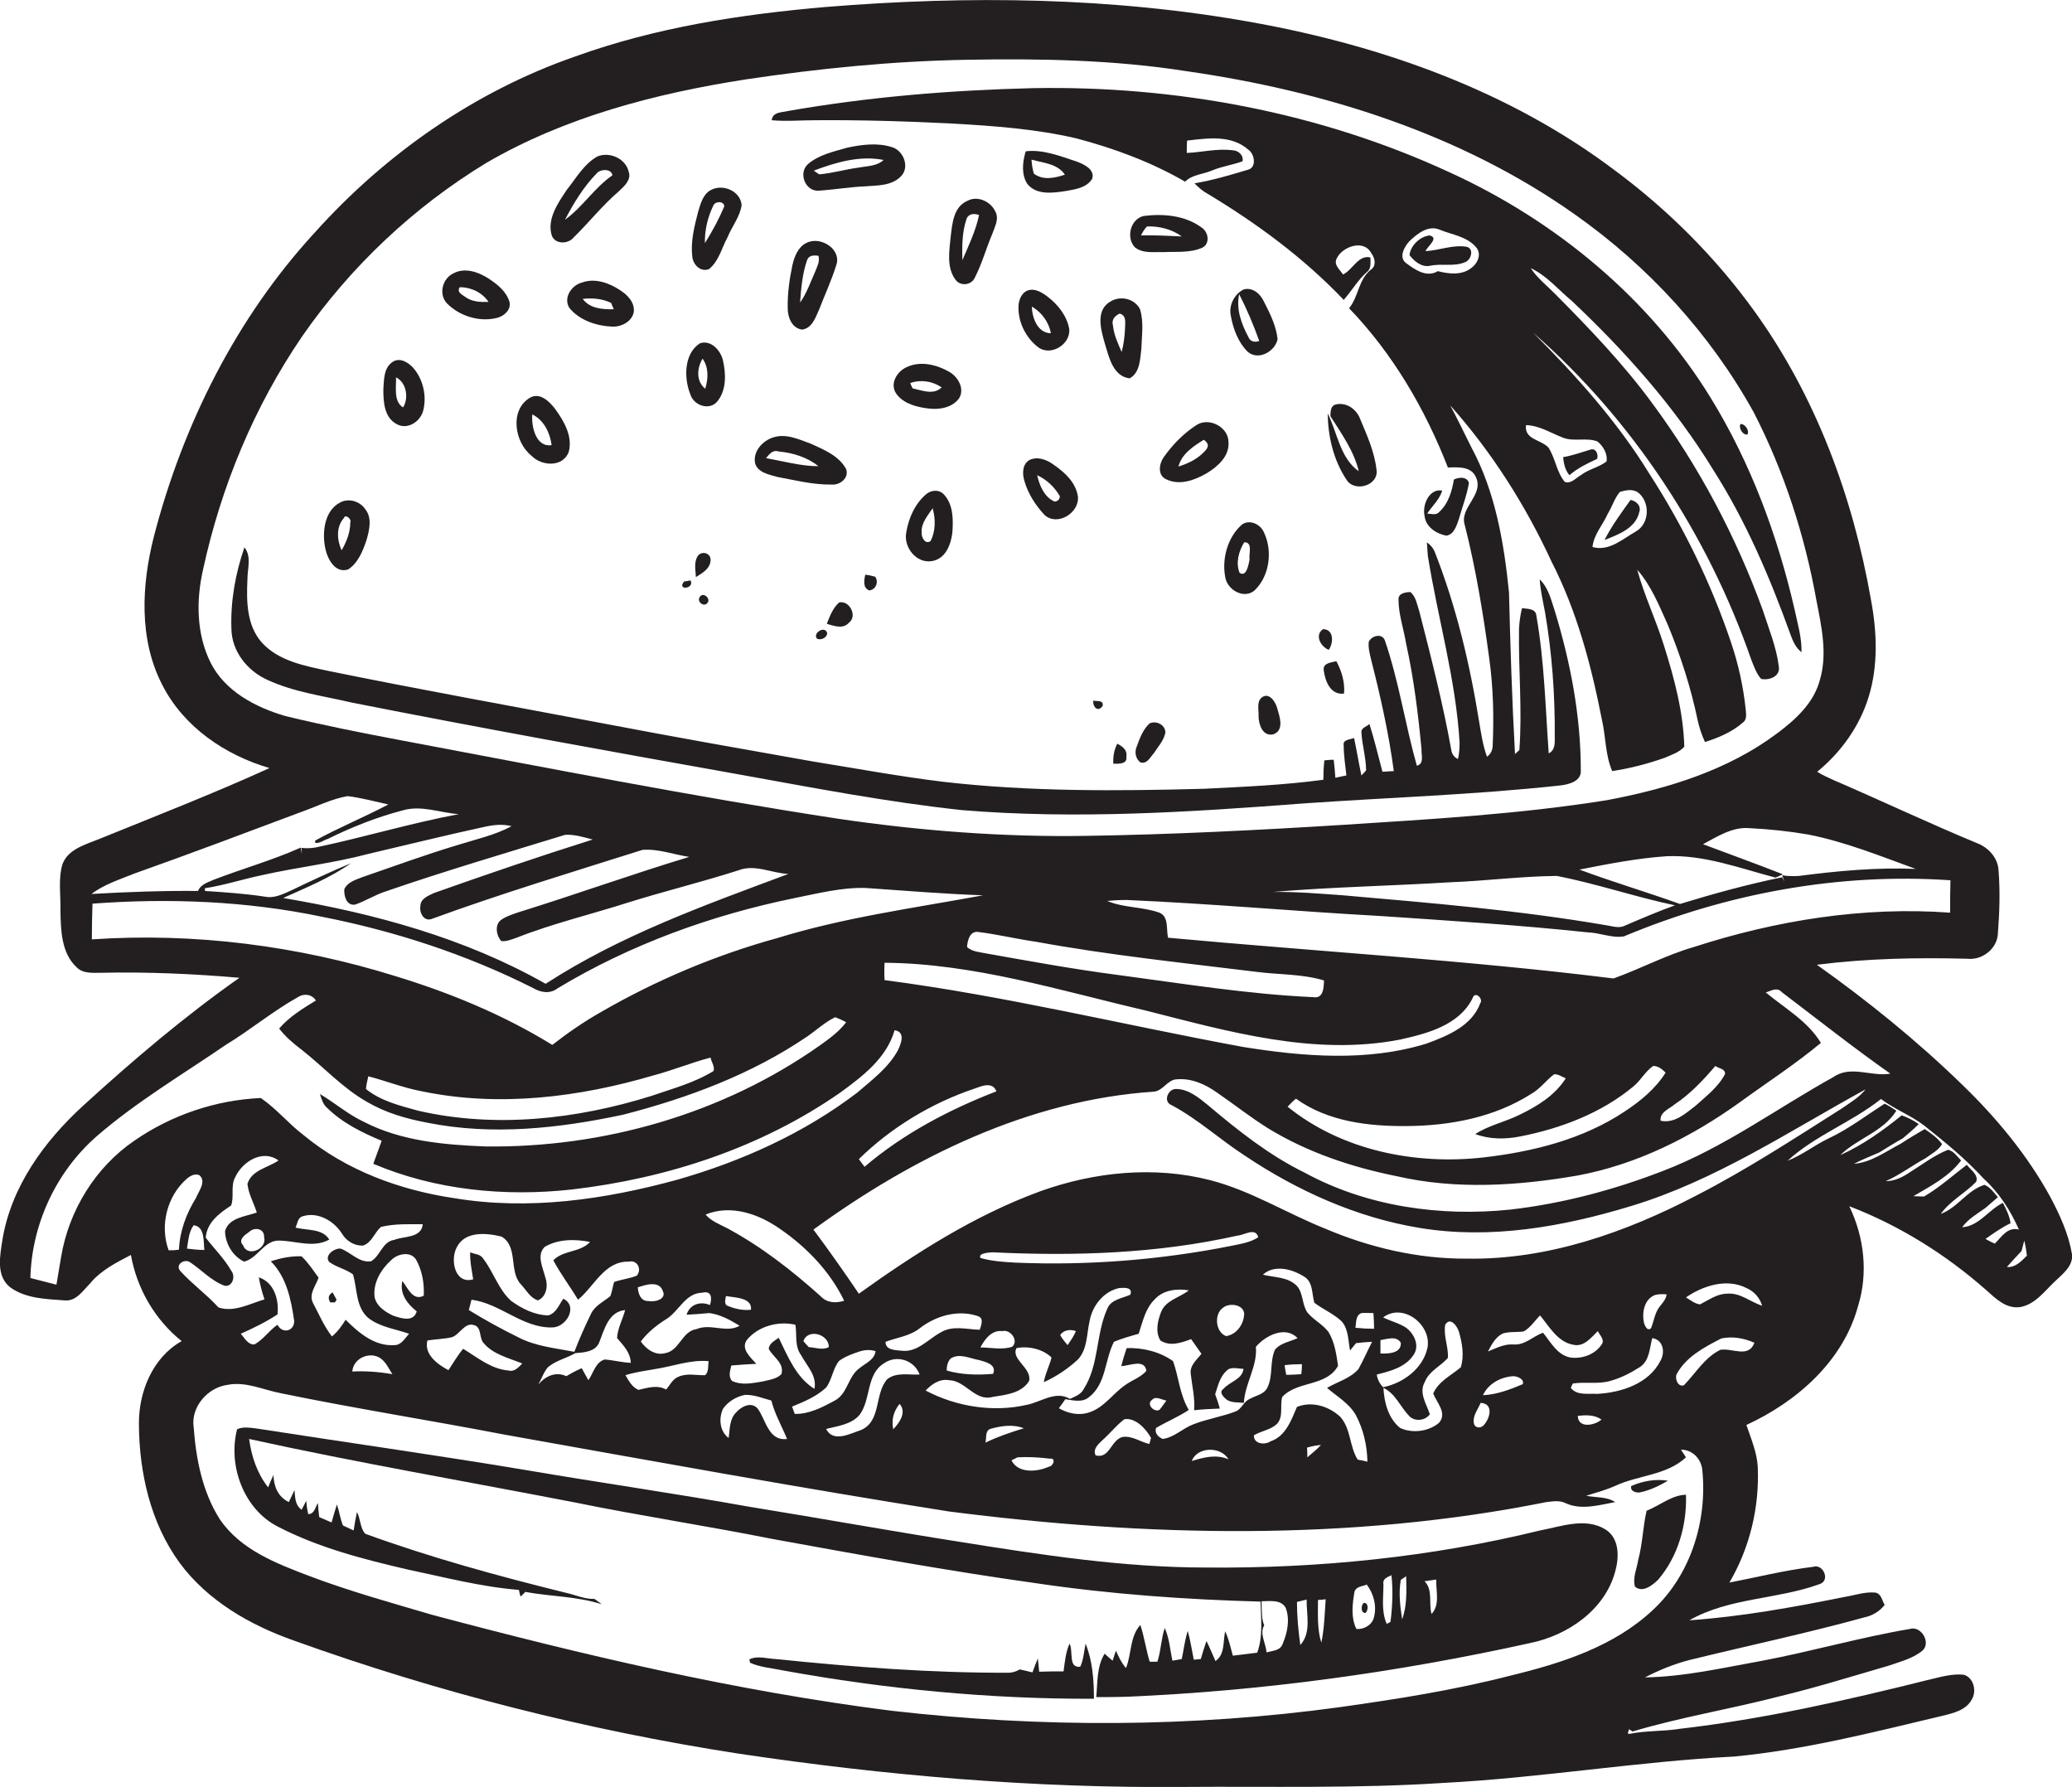 <?xml version="1.0" encoding="utf-8"?>
<!-- Generator: Adobe Illustrator 19.2.0, SVG Export Plug-In . SVG Version: 6.00 Build 0)  -->
<svg version="1.1" id="Layer_1" xmlns="http://www.w3.org/2000/svg" xmlns:xlink="http://www.w3.org/1999/xlink" x="0px" y="0px"
	 viewBox="0 0 620.5 535.1" enable-background="new 0 0 620.5 535.1" xml:space="preserve">
<g>
	<path fill="#231F20" d="M620.5,375.6c-1-6-3.6-11.7-6.4-17c-7-12.8-16.4-24.1-26.8-34.1c-13.4-13-28-24.8-43.2-35.6
		c15-1.9,30-2.2,45.1-1.8c4.4,0.5,8.9-3,9.1-7.5c0.5-6.3,0.7-12.7,0.2-19c-0.2-3.7-3-6.8-6.4-8.1c-14.5-6-28.6-12.7-43-18.9
		c-1.7-0.8-3.4-1.5-4.9-2.5c7.1-5.8,12.7-13.6,15.4-22.4c2.9-9.4,2.5-19.5,0.7-29.1c-5.4-30.8-16.5-60.9-34.9-86.4
		c-11.6-16.1-25.8-30.3-41.7-42.1c-31.5-23.8-69.5-37.3-108-44.3C333.4-0.9,290-1.4,247.2,2.1c-25.4,2.2-50.8,6.1-74.9,14.8
		c-30,10.4-56.8,29.1-78,52.7c-23.5,25.5-39.5,57.5-48.2,91c-3.7,14.5-4.6,30.8,2.5,44.5c6.4,12.6,18.8,21,32.1,24.9
		c-16.7,7.6-33.9,14.3-50.9,21.2c-4.1,1.7-9.4,3-11.1,7.6c-1.3,4.4-0.5,9.1-0.6,13.7c0.1,5.9,0.2,12.9,4.9,17.2
		c1.9,1.9,4.7,1.6,7.2,1.6c13.8-0.3,27.7,0.3,41.5,1.5c-16.5,11.6-31.9,24.7-46.8,38.3c-11.7,10.7-21.6,24.3-24.2,40.3
		c-0.7,4.7-2,10.8,2.5,14.2c4.7,3.3,10.7,3.4,16.1,3.8c3.5,0.4,5.6-3,7.7-5.1c3.2-3.9,7.8-6.2,12.2-8.5c1.8,10.1,7.2,19.4,15.2,25.8
		c-8.7,4.9-12.9,15.2-12.8,24.9c0.1,14.6,3.5,29.6,12.2,41.5c8.4,11.4,21.2,18.7,34.3,23.3c43.1,15.5,87.7,26.8,132.9,33.8
		c44.1,6.6,88.6,10.4,133.2,10c26-0.2,52,0.5,78-1.2c29.1-1.5,58-6.4,87.1-7.9c21.1-2,41.8-7.3,62.4-12.2c3.3-0.8,7.1-1.7,8.8-4.9
		c1.5-2.5,0.6-6.5-2.4-7.4c-3.7-0.4-7.3,0.8-10.9,1.6c-24.4,6.1-49.1,11.7-74.2,14.6c-5,0.8-10,0.5-15,1.5c-1,0.2-0.1-1-0.2-1.4
		l1.1,0.7c14.4-4.3,29.3-6.7,43.9-10.5c11.2-2.7,22.1-6.1,33.1-9.3c3.4-1.2,7-2.1,9.8-4.4c2.7-2.4-0.4-7.6-3.8-6.5
		c-14.8,2.5-29.3,6.7-44.1,9.5c-11.7,2.1-23.3,4.8-35.2,5c4.3-2.2,8.7-4,13.3-5.2c17.5-4.3,35.1-8,52.5-12.8c2.4-0.5,4.5-1.8,6-3.7
		c-0.8-1.3-1-3.4-2.8-3.7c-3.1-0.3-6.1,0.8-9.2,1.3c-15.4,3.1-30.8,5.9-46.5,7c11.9-6.8,26.2-6.2,38.9-10.8c3.5-1,1.2-6.3-1.9-5.2
		c-8.4,1-16.7,3.1-25,4.7c6.1-10.4,9-22.5,8.5-34.5c-0.2-4.4-2-8.5-3.4-12.7c15-6.9,28.9-19,33.4-35.5c3.1-9.9,1.9-20.7-2.6-30
		c15.1,5.8,29,14.5,41.1,25.2c2.8,2.5,5.9,5.6,10.1,5c4.5-0.8,7.3-4.8,10.4-7.7C617.7,381.5,620.9,379.1,620.5,375.6z M566.1,321.5
		c-5.7,1-11.8-2.6-17,1c-17,9.4-32.7,21.1-51,28.1c-14.7,5.7-30.1,9.8-45.7,11.6c-21.1,2.2-43.1-0.9-61.8-11.1
		c-10.6-5.2-19.9-12.6-28.9-20.2c-2.7-2.2-5.8-4.8-9.5-4.8c-2.4-0.1-4,3.8-1.4,4.8c7.9,4.2,14.5,10.3,21.9,15.1
		c15.8,10.6,33.6,18.6,52.4,21.7c21.2,3.5,42.8-0.3,63.2-6.5c25.3-7.6,47.4-22.4,70.4-35c-2,2.5-4.8,4.1-7.4,5.9
		c-14.2,9-28.3,18.2-43.3,25.9c-21.2,11.1-44.6,19.3-68.7,18.9c-14.6,0.1-29.1-3.3-42.5-9c-11.5-4.6-22.3-11.4-34.4-14.5
		c-16.7-4.3-34.6-2.5-50.8,3.3c-19.7,7.2-37.5,18.6-54.4,30.7c-4.4-6.5-8.9-12.9-13.6-19.2c29.8-21.7,64.6-38.8,101.9-41.3
		c2.8-0.2,4.1-3.6,6.9-3.7c4.4-0.4,8.6,1.5,12.1,4c5.1,3.5,10,7.4,15.3,10.7c11.8,7.2,25,11.6,38.4,14.3c17.8,4.1,36.4,2.9,54.3-0.2
		c17.7-3.3,34-11.5,48.5-21.9c8.1-5.9,16.6-11.4,24.3-17.8c-3.9-6.5-10.7-10.3-16.5-15.1c1.6-0.5,3.4-1.7,4.8-0.1
		C544.4,305.3,555,313.7,566.1,321.5z M478.3,417.4c-2.7-0.2-6,0.6-7.9-1.8l0.6-1.3c3.7-0.6,7.6,0.3,11.3-0.8
		c3.2-0.9,6.1-2.4,8.9-4.2c2.8-1.9,2.8-5.7,3.6-8.6c3.3,0.5,3.9,4.2,2.5,6.7C493.8,414.4,485.5,417,478.3,417.4z M479.6,425.1
		c-2.1,1.8-7,2.7-7.1-1.1C474.9,423.7,477.5,423.6,479.6,425.1z M444.1,417.8c1.6-3.5,5.4-5.5,9.1-5.7c1.2,0,3.4,0.9,2.8,2.4
		C452.2,416.1,448.3,417.6,444.1,417.8z M444.4,426.7c-0.8,1-2.6,1.1-3-0.4c-0.5-2.3,1.2-4.2,2-6.2
		C447.4,420.3,446.2,424.7,444.4,426.7z M453.2,402.6c-2.7-0.2-5.1,1.1-7.6,2.1c1.1-2.1,2.3-4.4,4.5-5.4c2-0.6,4.1-0.3,6.2-0.6
		c2-1.1,3.3-3.2,4.9-4.8c2.8,3.4,5.3,8,10,8.8c3.2,0.7,5.3-2.2,7.3-4.1c0.6,1.3,2.3,2.7,1,4.2c-2,2.9-5.9,4.2-9.3,3.7
		c-3.9-0.8-5.8-4.6-8.1-7.4C459.1,400.1,456.7,402.9,453.2,402.6z M497,391.3c-1.5,1.9-1.7,4.4-2.6,6.5c-1.1,0.8-1.6-0.5-2-1.4
		c-0.8-3.1-0.1-7.3,3.2-8.6c1.1-0.3,2.3-0.3,3.5-0.2C498.9,389.2,497.8,390.2,497,391.3z M430.9,426.1c-3.1,2.6-8,3.2-11.6,1.5
		c-3.5-2.8-4.8-7.6-5-12c3.6,1.7,5,5.6,7.6,8.3c1.6,1.9,4.9,1.6,6.3-0.4c-1-3.1-3.4-6.4-1.5-9.7c1.3-3.3,4.8-4.7,6.9-7.2
		c0.2-3.3-1.4-6.6-0.8-9.9c1.5-2.5,3.6,0.4,4.1,2.1c1,3.4,1.6,7.1,0.6,10.6c-2.9,2.5-6.7,4.2-8.3,7.9
		C430.3,420.1,433.5,423.2,430.9,426.1z M423.4,405.6c1.8-2.8,0-6.3-2.3-8c-2.1-1.4-4.7-2-6.9-3.1c6-4.5,14.5,2.2,13.3,9
		c-1.3,6.3-7.3,10.7-13.3,11.9c-1-1-1.7-2.3-1.9-3.8C416.4,410.6,421,409.4,423.4,405.6z M413.4,401.3c2-0.3,4.8-1.4,6.1,0.8
		c0.2,3.2-3.8,3.3-6.1,3.2C413.4,404,413.4,402.6,413.4,401.3z M406,423.7c2.3,4.3,3.4,9.1,3.5,14c-0.7-0.2-2.1-0.5-2.9-0.6
		c-2.5-3.9-2-9.2-5.2-12.8c-3.4-3.2-8.5-4.8-13-3c-1.7,4-3.4,8.8-7.9,10.3c-1.8,1.2-5.1,0.8-5-1.8c2.2-1.3,4.9-1.6,6.8-3.3
		c2.2-2.2,0.9-5.5,1.7-8.2c4.6-4.9,13.2-3,16.7-9.3c-0.5-3.5-1-7.1-2.9-10.2c-1.8-2.3-4.5-3.6-6.3-5.8c-1.6-2.4-1.2-5.6-3-7.8
		c-2.7-2.9-6.8-2.6-10.3-3.5c3.4-3.1,8.7-1.7,12.2,0.5c2.9,1.6,2.4,5.2,3.2,7.9c2.6,2,5.8,3.3,8.2,5.6c2.1,2.4,1.9,5.8,2.5,8.7
		c0.6-0.7,1.2-1.5,1.8-2.2c1.6-0.2,3.2-0.3,4.8-0.4c-1.4,2.7-2.6,5.5-4.1,8.2c-2.5,2.8-6.3,3.8-9.4,5.6
		C400.4,418.2,404,420.2,406,423.7z M395.6,432.7c-1.3,1.4-2.7,2.5-4.1,3.7c0-0.7,0-2.2-0.1-2.9
		C392.8,433.1,394.2,432.8,395.6,432.7z M357.4,426.5c-3.2,1.2-5.7,3.9-9.2,4.4c-1.4-0.6-2.5-1.8-2-3.3c3.2-1.9,6.7-3.3,9.8-5.4
		c-2.7-4.5-3-9.8-4.7-14.6c-3.9-2.8-9.1-4.1-13.9-3.9c-0.6,1.8-1.2,3.6-1.6,5.4c2.4-0.1,7-2.3,7.5,1.4c-1.6,1.9-4.1,2.7-6.1,4.1
		c-3.8,2.5-6.4,6.8-10.9,8.3c-3.1,1.1-6.4,0.4-9.2-1.2c0.5-0.7,1.5-2,1.9-2.7c2.4,0.3,5,1.1,7.1-0.6c5.2-4,4.7-11.2,7.5-16.6
		c2.4-1,4.9-1.7,7.4-2.4c1.2-3.6,2-7.6,4.8-10.3c2.5-2.8,6.6-3.3,10.2-2.7c-2.7,2.2-6.9,2.9-8.3,6.5c-1,2.6-1.8,5.9-0.2,8.5
		c2.8,1.9,6.3,0.7,9.2-0.4c1,1.5,2.1,2.9,3.1,4.4c-1.4,1.8-3.6,3.5-3.2,6.1c0.4,3.6,1.3,7.1,1,10.8c2.6-0.3,5.2-0.4,7.7-0.5
		c-0.4-1.5-0.9-2.9-1.4-4.3c0.8-2.4,1.4-5.2,3.4-7c1.3-1.4,3.4-0.6,5.1-0.6c-0.4,3.2-4.1,3.8-6,6c-1.6,1,0.2,2.7,1.2,3.4
		c1.5,0.8,3.2,0.6,4.9,0.8c0.3-5.8,4.1-10.9,3.6-16.8c2.9-3.4,8.8-6.4,12.5-2.6c-2.3,1.1-5.1,1.4-6.8,3.5c-1.6,3.6-0.5,7.9-2.3,11.4
		c-1,2-3.5,2.3-5.2,3.3c-1.8,0.7-2.4,2.9-4.1,3.7C366.1,424.2,361.5,424.9,357.4,426.5z M367.9,437c-3.7-1.6-7.4-0.6-11,0.5
		C358.5,433.2,365.6,433,367.9,437z M345,419.2c1.1-1.3,2.9,0,4.3,0.2c-0.7,0.9-1.3,1.9-2.1,2.8C345.5,423,343.2,420.4,345,419.2z
		 M344.7,430.6c-0.1,0.4-0.4,1.3-0.5,1.8c-2.7-0.6-5.1-2.5-8-2.1c-3.5,0.8-3.9,6.7-8.1,5.5c-0.9-1.9,0.8-3.3,2-4.5
		c2.3-2,4.2-4.5,6.6-6.3C339.9,424.4,343.2,427.8,344.7,430.6z M304.7,436.4c3.2-0.2,6.5,0,9.7,0.4c2-0.3,1,2.3-0.3,2.4
		c-3.5,1.6-9.2,2.1-11.2-1.9C303.4,437.1,304.3,436.6,304.7,436.4z M295.1,432c0.4-1.3-0.2-3.4,1.4-4.1c3.2-0.9,6.8-1.5,10.1-0.2
		C302.7,428.9,298.8,430.2,295.1,432z M307.4,420.7c-10.1,2.3-21.1,0.5-30.2-4.3c1.8-1.9,4.2-3.6,7-3.1c5,0.1,7.8,6.5,13.1,5
		c3.9-0.6,8.7-1.1,10.9-4.8c0.8-3.9-5.5-6.4-3.8-9.8c3.5-0.7,7.8,0.2,10.5,2.8c-0.6,2.5-1.9,4.8-2.3,7.4c3.7-1.7,7.2-4,10.2-6.8
		c2.9-3.1,2.6-7.7,3.5-11.5c0.8-4.6,4.2-8.9,8.9-9.9c1.5-0.1,4.1-0.3,3.3,2c-2.4,1.1-5.8,1.4-6.9,4.2c-3.5,7.7-2.4,16.8-7.1,24.1
		c-0.8,1.6-2.6,2.2-4.1,2.9C316.1,416.3,311.7,419.9,307.4,420.7z M265.7,413c-3.9,4.4-1.7,12.5-7.8,15.2c-3.3,1.1-8.4,3.9-10.5-0.3
		c3.5-0.9,7.5-1.3,10-4.2c3.5-4.6,1.9-12.2,7.4-15.5c3.8-2.6,9-0.9,10.6,3.4C272.2,411.8,268.5,410.8,265.7,413z M267.5,428
		c-0.6-2.8,0.1-5.4,1.9-7.6C271.6,422.9,269.4,426,267.5,428z M155.3,400.5c-5.1-2.5-10-5.2-14.9-8.2c0.3-1,0.5-2,0.8-3.1
		c8.6,1.1,15.3,8.5,24.1,8.3c4.2,0.1,8-6.3,3.4-8.6c-1.3,1.8-2.1,4.3-4.5,5c-4.1-0.1-7.9-2-11.2-4.4c-3.8-3.5-5.2-8.6-8.3-12.6
		c-0.8-1.4-2.6-1.3-3.9-1.9c-0.1,2.7,0.5,5.4,0.9,8.1c-5.6,1.6-7-6.1-4.8-9.8c2.5-4.7,8.9-4.1,13.3-3c5.1,3,2.1,10.4,5.8,14.3
		c1.6,1.7,2.8,4.1,5.1,4.8c2.6-1.1,3.1-4.5,2.2-6.9c-0.7-2.9-2.7-6.6-0.2-9.1c4-2.4,9.1-2.4,13.6-1.5c-2.9,3.2-8,2.4-11,5.5
		c2.2,4.1,5,7.8,7.4,11.8c4.9-4,7.9-11.6,15.2-11.4c2.6-0.6,4,2.3,2.4,4.2c-2.2,0.9-4.6,1.1-6.8,1.9c-0.4,1.4-0.6,2.8-1.1,4.2
		c-2,1.7-4.6,2.8-5.8,5.3c-1.8,3.7-3.5,7.5-5,11.4C166.4,403.7,160.5,403.2,155.3,400.5z M156.4,408.3c-1.1,1.1-2.3,2.6-4.1,2.1
		c-5.2-0.4-9.3-3.9-13.6-6.5c-1.7,2-3,4.3-4.4,6.4c-3.2-1.7-7.4-4.7-6.3-8.9c2.5-0.4,5-0.4,7.4-1c2.3-0.8,3.8-4.5,6.5-3.6
		c2.3,0.5,1.6,3.5,2.7,5.1C147.5,405.6,152.3,406.6,156.4,408.3z M198.5,386.6c1.2,2.5-2.5,3.4-4.3,3c-2.3,0.1-3.1-2.2-3.2-4.1
		C193.4,384.7,197.4,383.4,198.5,386.6z M164.1,409.4c2.4-2,5.6-2.7,8.2-4.2c2.6-0.2,5.9-0.4,7.1-3.1c1.6-4,2.8-9.3,7.8-9.8
		c-0.7,2.8-2.3,5.5-2.4,8.4c1.9,2.2,4,4.3,4.1,7.4c-2.6-0.1-5.2-0.8-7.8-1c-2.8,0.8-3.4,4.1-4.9,6.2c-0.7-1.2-1.3-2.4-2-3.6
		c-1.6,0.7-3.1,1.5-4.6,2.4c-3.2-1.5-6.3,0-8.4,2.5C162.2,412.9,162.8,410.9,164.1,409.4z M196,410c5.4-0.8,10.7-2.9,16.2-2.4
		c-0.2,1.4,0.1,3.1-1,4.2c-2.7,0.1-5.5-0.7-8.1,0.5c-1.7,0.7-2.5,2.5-3.6,3.8c-2.7-1.5-5.6-0.5-8.3,0.1c-1.9-0.8-2.9-2.7-3.9-4.4
		C190.2,410.9,193.1,410.5,196,410z M208.6,398c-4.4,0.6-5.1,6.5-9.4,7.2c-3,0.8-5.7-1.2-7.3-3.5c2.1-2.8,4.9-5,7.8-6.8
		c3.7-2.4,5.6-7.7,10.6-7.8c2.8-0.7,3,1.6,2.3,3.7c-2.8-1.2-6-0.3-7,2.9c2.3-0.1,4.5-0.3,6.8-0.5c3.3,0.4,6.3,2.1,9.1,3.8
		C217.5,399.3,212.8,396.2,208.6,398z M245.7,388.1c-8.6-7.7-17.7-14.8-27.9-20.3c-2.3-1.2-4.8-2.1-6.5-4.1
		c7.6-3.1,15.9-0.2,22.3,4.3c8,5.5,15,12.8,19.2,21.5C250.4,390.3,247.6,390.2,245.7,388.1z M248.2,403.4c-1.9,1-4,0.1-6,0
		c-0.4-0.4-1.2-1.3-1.6-1.8C241.9,397.7,248.3,399.5,248.2,403.4z M224.9,392.2c-2.5,0.3-5-0.3-7.3-1.3c-0.8-0.8-0.3-1.9-0.2-2.8
		C220,388.6,225.3,388.5,224.9,392.2z M216.5,421.9c1.5-2.2,4-3.7,6.6-4.2c2.7-0.1,5.3,1,7.9,1.7c1,4,3.1,7.6,4.7,11.5
		c-5.6,0.7-6.3-5.7-8.8-9.1c-1.9-2.2-4.9-0.6-6.4,1.1c-2.1,2-1.9,5.1-2.3,7.7C215.5,428.6,215.2,424.7,216.5,421.9z M234,411.5
		c-1.5,1.5-3.7,1.7-5.7,2.2c-3,0.5-6.3,1.2-9.1-0.2c-1.2-1.4-0.5-3.1-0.2-4.6c2.5-0.2,5-0.4,7.5-0.5c-1.7-1.9-4.8-4.5-2.8-7.2
		c3.4-4.1,9.4-5.7,14.5-4.5c0.5,3-0.3,6.4,1.7,9.1c1.7,3.2,4.8,6.1,4,10.1c-5.5-3.4-8-9.8-10.7-15.3c-1.2,0.9-2.8,1.6-3,3.3
		C231.5,406.4,235,408.2,234,411.5z M247.4,415.5c1.8-2.4,2-5.7,3.9-8c1.8-1.3,4-2.1,6.1-2.8c1.6-0.5,3.2-0.6,4.8-0.1
		c-0.3,2.6-3,3.6-4.8,5.1c-3.5,2.5-3.5,7.6-7.4,9.7c-3.7,2-7.7,4.1-12,4c-0.2-0.6-0.6-1.7-0.8-2.2
		C240.9,419.7,244.5,418.2,247.4,415.5z M270.3,404.5c-1.9-0.2-5.2-0.1-5.1-2.7c3.5-1.3,7.3-1.7,10.3-4.1c4.8-3.7,11.4-5.6,17.3-3.6
		c2,0.6,1,2.8,0.6,4.1c-3.9-0.1-8.1-1.4-11.7,0.8C278,401,274.8,404.9,270.3,404.5z M368.6,373.1c-21.2,4.2-42.8,5.9-64.4,5
		c-3.5-0.2-7.1-0.4-10.6-1.4c-0.7-1.5,2.5-1.6,3.6-1.7c24.5,1.2,49.4,0.4,73.4-5c2-0.1,5.4-2.6,6.2,0.5
		C374.4,372.1,371.4,372.5,368.6,373.1z M372.6,393.4c-0.1,3.1-2.2,6.2-5.4,6.7c-3.3-1.2-3.7-6.8-0.8-8.6
		C368.2,390.1,372.4,390.6,372.6,393.4z M322.2,398.6c-0.6,1.5-1.6,2.9-2.5,4.2c-0.8-1-1.6-1.9-2.2-3
		C318.5,398.2,320.6,398,322.2,398.6z M293.6,403.5c1.3-2.5,3.4-5.3,6.6-4.9c2.4-0.6,5,2.9,2.9,4.7
		C300,404.3,296.7,403.5,293.6,403.5z M297.4,411.4c-4.6,0.4-9.5,0.3-13.9-1c0-1.3,0.3-2.7,1.2-3.6c2.6-1.7,5.8,0,8.6,0.5
		C295.1,407.8,298.6,408.6,297.4,411.4z M389.9,408.5c0,0.8-0.1,2.3-0.2,3c-1.5,0.1-3,0.2-4.5,0.2c-0.2-1-0.4-1.9-0.5-2.9
		C386.4,408.6,388.2,408.5,389.9,408.5z M405.9,397.6c0.3-1.6,0-3.7,1.8-4.4c1.2-0.1,2.4,0,3.6,0c0.1,1.6,0.2,3.1,0.2,4.7
		C409.7,397.9,407.8,397.8,405.9,397.6z M343.1,302.6c24.8,6.3,50.5,13.7,76.2,8.7c8.1-1.8,17.7-4.3,21.7-12.4
		c0.7-2.3,3.3,0.2,2.3,1.5c-2.5,6.8-9.8,9.8-16.1,12.1c-17.8,5.5-36.9,3.9-55,1c-35.8-6.6-71.2-15.3-107.3-20
		c-0.1-1.7-0.1-3.5,0-5.2C291.6,288.5,317.3,296.6,343.1,302.6z M289.6,283.6c0.1-2,0.9-5,3.5-4.5c5.7,0.7,11.4,2.1,17.1,2.9
		c21.8,4,43.9,6.3,65.9,9c6.8,0.9,13.8,0.6,20.4,2.6c-0.1,2.1-0.1,5.5-3.2,5c-19.8-0.9-39.3-4.1-58.9-6.7
		c-13.1-1.7-26.1-4.1-39.1-6.4C293.4,285.1,291.1,285,289.6,283.6z M455.3,340.3c12.2-2.4,24.3-7,33.9-15c2.2-1.8,3.5-4.5,5.9-6.1
		c1.5,0,2.7,1,3.7,2c-3,4.8-7.5,8.5-12.2,11.6c-12.6,8.4-27.6,12.1-42.4,13.8c-20.4,2.3-42.4-2.1-58.6-15.2c0.8-0.8,1.6-1.7,2.5-2.4
		c9.6,6.9,21.8,8.3,33.3,8.2c12.9-0.1,26.1-2.6,37.1-9.6c2.7-1.5,4.5-4.1,6.9-5.9c1.3-0.1,2.4,0.8,3.5,1.2c-3.3,5.2-8.6,8.4-14,11
		c-4.3,2.1-9.1,3.1-13.1,5.7C446.1,341.2,450.8,341.2,455.3,340.3z M501.5,330.7c4.7-3.1,8.6-7.3,12.2-11.5c1,0.8,3,0.8,2.9,2.4
		c-2,3.9-5.6,6.6-8.8,9.5c-3,2.3-6.3,5.4-10.5,4.5C497,333,499.9,332.1,501.5,330.7z M298.4,326.8c-14.2,5.5-27.9,12.7-39.5,22.6
		c-0.6-0.8-1.2-1.6-1.7-2.3c9.7-9.5,21.8-16.8,34.6-21.1C294,325.2,297.2,323.8,298.4,326.8z M584,273.3c-26-1.9-52.1,2.3-76.8,10.3
		c-8.3,2.4-15.9,6.5-24,9.4c-44.3-5.5-89-8.1-133.4-12.2c-0.6-2.5,0.3-6.3-2.6-7.5c-5-1.8-10.6-1.4-15.6-3.5
		c1.9-0.2,3.8-0.3,5.8-0.3c25.4,1.1,50.6,3.4,76,4.8c20.7,1.4,41.4,2.7,62.1,4.9c3.6,0.1,7.3,1.8,10.8,1.2
		c30.8-12.9,64.5-19.1,97.8-16.8C584,266.9,584,270.1,584,273.3z M381.2,267.1c17.6-1.5,35.3-1.8,53-2.9c10.7-0.4,21.3-1.8,32-1.9
		c11.9,2.3,23.5,6.3,35.4,8.8c-5,1.8-9.9,3.9-14.8,6c-1.8,1-3.7,0.3-5.6,0c-26.1-4.5-52.6-6.7-79-9
		C395.2,267.6,388.3,267,381.2,267.1z M573.7,260.2c-11.7-0.5-23.4,0.6-35,2.1c-1.7,0.1-3.3,0.1-5-0.2c0.2,0.5,0.5,1.4,0.7,1.9
		l-0.7-1.3c-10.3,2.1-20.5,4.9-30.6,8c-10-3.6-20.2-6.6-30.1-10.3c8.6-1.7,17.3-3.4,26.1-4c11.2-0.5,21.9,3.6,32.6,6.4
		c0.7-0.3,1.5-0.6,2.2-1c-7.9-3.1-15.9-6-23.9-9c4.3-2.3,8.9-5.3,14-4.8c5.9,0.3,11.7,0.9,17.5,1.9
		C552.7,252.1,563.2,256.4,573.7,260.2z M63.1,198.5c-4.3-8.6-4.4-18.7-2.3-27.9c5.4-24.9,15.3-48.8,29.7-69.9
		c14.5-20.9,33.4-38.7,55.1-51.9c23.7-13.8,50.7-20.8,77.6-25c22-3.3,44.1-5.5,66.3-5.9c21.9-0.4,44,0,65.7,3.4
		c41.2,5.9,82.2,18.7,116.4,42.9c22,15.5,40.6,35.8,53.6,59.3c9.1,17.7,15.3,36.9,18.8,56.5c1.5,7.7,3.3,15.8,1,23.6
		c-1.8,6.9-7.3,11.9-12.8,16c-14.8,11.1-32.9,16.6-50.9,20c-26.2,4.2-52.7,5.7-79.1,7.4c-25.6,1.6-51.3,2.9-76.9,3.3
		c-24.8,0.4-49.6-1.5-74.1-5.1c-43.9-6.7-87.4-15.3-131-23.5c-11.7-2.2-23.3-4.5-34.8-7.3C76.5,211.8,67.4,207,63.1,198.5z
		 M87.3,266.6c-2.5,1.1-5.1,2.5-8,1.9c-5.9-0.9-11.9-1.3-17.9-1.7c0-0.2,0-0.6-0.1-0.8c5.8-0.9,11.3-2.7,17-3.9
		c10.6-2.4,21.5-3.6,32-6.4c11.6-2.7,23.2-5.6,34.8-8.1c2.7-0.6,5.4-0.9,8.1-0.2c-5,2.7-10.6,3.9-16,5.6c-9.7,2.9-19.2,6.4-28.8,9.7
		c-2,0.8-4.4,1.5-5.3,3.6c-0.1,2,0.6,4.9,3.2,4.6c3.2-1.1,6.1-3,9.3-4c17.7-6.1,35.7-11.4,53.6-16.9c2.8-0.2,5.6,0.7,8.3,1.4
		c-15.9,5-31.7,10.4-47.5,16c-1.7,0.8-4.1,1.7-4.1,3.9c-0.4,1.9,1,4.7,3.3,3.9c20.8-7.6,42-14,63.2-20.7c4.7-0.4,9.3,1.4,14,2.1
		c-17.2,5.2-34.1,11.3-51.2,16.6c-1.7,0.6-3.4,1.1-4.9,2.1c-2.3,1.4-1.7,4.8-0.2,6.5c1.6,0.2,3.1-0.5,4.6-1
		c10.9-4.3,22.4-7,33.6-10.6c10.9-3.4,22-6.1,32.9-9.6c4.9-1.9,9.9,0.9,14.9,1.1c-24.9,9.3-50.2,18.3-72.7,32.9
		c-24.1-13.7-51.4-21.1-78.6-25.7c6.9-3.1,14-6,20.3-10.4C99.1,261,93.1,263.8,87.3,266.6z M40.2,261.6c16.9-6,33.6-12.3,50.4-18.6
		c4.5-1.6,8.8-3.8,13.5-4.6c4.1,0.5,8.1,1.6,12.2,2.5c-7.2,3.8-14.8,6.9-21.9,10.8c0,0.2,0,0.5,0,0.7c1.4,0.2,2.5-0.8,3.8-1.2
		c7.1-3.5,14.6-6.5,22.3-8.5c5.6-1.7,11.3,0.7,16.9,1.1c-14.5,2.7-28.6,7-43,10c-1.3,0.2-2.7,0.3-4.1,0.1c0,0.4,0.1,1.4,0.1,1.8
		c-0.1-0.5-0.3-1.4-0.3-1.9c-8.5,3.8-17.4,6.3-26,9.6c-1.8,0.8-4,1.4-4.8,3.4c-10.7-0.1-21.3,0.3-31.9,0.9
		C31.2,264.8,35.8,263.4,40.2,261.6z M27.5,281.3c0-3.6,0.1-7.1,0.2-10.7c22.9-1.7,46.1-0.8,68.6,3.9c21.9,4.3,43.4,11.3,63.4,21.4
		c2.2,1.3,5,1.8,7.2,0.1c21.9-13.2,46.2-22,71.2-27.1c7-1.4,14-3.2,21.1-3c11.7,0.8,23.5,1.8,35.2,2.2c-20.6,3.8-41.5,6.6-61.6,12.8
		c-18.5,5.1-36.3,12.6-52.9,22.2c-5.1,2.9-9.9,6.2-14.5,9.8c-14.6-9-30.6-15.6-47-20.6C89.2,283.2,58.2,279.2,27.5,281.3z
		 M213.7,320.7c-5.8,3.6-12.4,5.3-18.7,7.5c-22.4,7-46.8,9.7-69.8,4.4c-5.4-1.5-11.2-2.9-15.6-6.5c0.1-1.3,0.4-2.5,0.7-3.8
		c5.4,1.4,10.6,3.5,16.1,4.5c23,4.8,47,1.8,69.4-4.8c5.7-1.5,11.2-3.8,17-5.3C213,318,214.1,319.3,213.7,320.7z M18.3,376.4
		c-0.5,2.8-0.9,5.5-1.4,8.3c-2.6-0.7-5.2-1.3-7.8-2c0.4-16.1,7.7-31.8,19.8-42.4c12-10.4,25.7-18.5,38.7-27.4
		c7.4-4.5,14.1-10.1,21.6-14.3c1.8-1.2,4.2-0.9,5.4,1c-3.9,2.4-7.9,4.8-11,8.4c1.9,2.5,4.3,4.5,6.8,6.4c6.5,5.1,12.2,11.4,19.4,15.5
		c5.6,3.3,11.8,5.1,18.2,6.3c19.4,3.9,39.4,1.7,58.6-2.4c19.4-5,38.5-12.1,55.1-23.4c2.8-1.9,5.3-4.3,8.4-5.8
		c1.1,0.4,2.2,0.9,3.3,1.5c-2.1,2.8-5,4.9-7.8,6.9c-29,20.5-64.9,30.8-100.4,30.3c-12.3-0.5-25.1-1.6-36.3-7.4
		c-4.7-2.2-8.7-5.7-13.1-8.3c0.5,1.5,0.9,3.1,2.2,4.2c4.6,4.5,10.5,7.4,16.3,9.8c-0.8,2.3-1.7,4.6-2.5,6.9
		c18.6,7.9,39.4,9.9,59.4,7.7c28.5-3.3,56.7-12.5,80.4-29c6.7-4.9,13.9-10.3,16.3-18.7c3.3,0.5,2,3.9,1,6
		c-2.9,5.3-7.8,8.9-12.2,12.7c-16,12.2-34.7,20.6-54,26.1c-21.6,5.9-44.3,9.2-66.6,5.5c-16.3-2.4-32.4-8.3-45.2-18.9
		c-4.5-3.4-8.1-7.9-12.8-11.1c-13.5,0.6-26.8,5.1-37.9,12.8C28.6,349.5,20.6,362.5,18.3,376.4z M124.8,392.7c-1,3.3-4.5,2.1-7,1.3
		c-2.4-1.1-5-2.8-5.6-5.5c-0.6-4.3,1.9-8.4,5-11.2c1.9-1.9,5.8-2.7,7.4-0.1c1.8,3.2,2.5,7.1,2.3,10.8c-3.3,1.7-4.8-2.4-6.4-4.4
		C119.6,387.4,122,390.5,124.8,392.7z M50.5,374.4c-2.7-7.4-0.5-16.1,5.3-21.3c1-0.9,2.5-1.8,3.9-1.2c2.2,1.9-0.2,4.8-1,6.8
		c-2.9,4.7-4.9,10-5.1,15.5C52.5,374.4,51.5,374.4,50.5,374.4z M61.2,374.3c-1.8,0-3.5-0.2-5.2-0.4c0.4-2.4,0.5-5,2-7
		C61.4,367.3,60.9,371.8,61.2,374.3z M54,380.6c-1.6-1.8,1-3.7,2.8-2.7c3.5,2.3,6.4,5.6,10.4,7.1c2.4,0.5,3.4-2.8,2.1-4.4
		c-2.1-3.7-5.2-6.7-7.7-10c0.4-4.6,4.1-7.3,7.6-9.6c1-2.6-0.2-5.8,1.2-8.4c2.1-4.7,8.2-8.6,13-5.1c-3.1,2.2-8,2.8-9.3,7
		c0.3,3,1.9,5.7,2.8,8.6c-3.4,1.2-8.3,1.5-9.5,5.5c0,3.7,2.3,7.6,5.7,9.2c4-1,5.8-6,10-6.3c5.2-0.1,10.6,2.4,15.5-0.3
		c-2-3.4-6.8-2.7-10.1-3.6c0.6-1.2,0.6-3,2.2-3.4c4.5-1.4,9.3,1.4,11.7,5.2c1.3,2.2,3.7,3.7,6.3,3.6c2.7-0.9,3.4-3.9,5.4-5.6
		c4.1-1,8.3-0.8,12.5-0.8c-0.4,4.2-5.6,3.5-8.6,4.7c-3.5,0.5-4.1,4.8-6.9,6.4c-3.6,0.5-6-2.7-9.1-3.8c-1.9-0.2-5,2.1-3.4,4
		c2.2,1.6,4.9,2.1,7.1,3.7c1.3,4.3,0.8,9.6,4.4,12.9c3.5,2.9,8.2,3.4,12.4,4.9c-1.3,1.4-2.3,3.4-4.4,3.4c-5.9,0.4-10.7-3.7-14.6-7.6
		c-1.1,1.8-2.4,3.6-4.1,5c-2.4-3.1-3.9-6.7-5.7-10.1c-1.3-2.6,0.9-5.1,1.7-7.5c-1.6-2.2-3.1-4.5-5.1-6.4c-3.1-0.1-6.2,0.5-9.2,1.5
		c4.7,4.7,6.1,11.5,7,17.9c0,3.1-3.6,3.9-5,1.1c-2.5,1.7-4.2,4.4-6.9,5.9c-2,0.1-2.9-1.9-4.1-3.2c3.8-1.7,7.5-3.5,11-5.8
		c0.5-4.4-1-9.6-5.6-11.1c0.4,2.3,1,4.5,1.7,6.6c-4.4,1.3-9.2,4-13.8,2.4C61.9,387.6,57.5,384.5,54,380.6z M72.8,372.9
		c-1.6-1.6,0.5-3.1,1.8-4c1.7-1.6,4.7-1,4.5,1.7C80,374,74.1,376.6,72.8,372.9z M117.5,411.5c-4-0.7-8-1-12-0.8c0.3-4,5.2-6.1,8.4-4
		C115.6,407.9,116.4,409.8,117.5,411.5z M495,482.1c-11.7,11-27.5,16-42.8,19.7c-16.7,4.3-33.8,7-50.9,9.4
		c-44.4,6.1-89.6,6.2-134.2,1.1c-46.7-5.9-92.5-16.7-137.9-28.8c-12.2-3.6-24.5-7-36.4-11.5c-10-3.8-20.8-7.9-27-17.1
		c-5.2-8.2-7.1-18-7.8-27.5c-0.9-6.1,4.2-11.9,10.1-12.7c5.5-1.1,10.7,1.5,16,2.5c22.3,4.6,44.7,8.1,67,12.4
		c44.3,7.9,88.6,16,133,23c59.3,7.6,120.1,9,179-2.8c1.9-0.2,3.9-0.6,5.7,0.3c4.7,2.2,10,0.6,14.9-0.3c-2.6-1.7-5.8-1.3-8.7-1.9
		c2.9-0.9,5.9-1.7,8.8-3c6.9-3.2,15.3-3.1,21.1-8.5c-0.4-0.6-1.1-1.7-1.5-2.3c3.5,0,6.1,2.8,6.4,6.2
		C511.3,455.5,506.3,471.6,495,482.1z M515.2,404.2c-4.7,2.3-7.4,7-10.9,10.6c-1.8,0.7-2.8-2-2.2-3.3c2.8-5.2,8.3-8.1,13.4-10.7
		c3.3-0.7,6.8-0.1,9.9,1.3C523.6,406.8,518.8,403.6,515.2,404.2z M517.2,387.4c-3,0-5.5,1.9-8.1,3.2c-1.6-0.2-2.9-1.3-4.2-2.1
		c5.1-3.5,12.2-5.8,18.1-2.8c2.3,1,4,2.9,4.7,5.3C524.2,389.9,521.1,387,517.2,387.4z M597.4,372.4c-1-0.4-1.9-0.9-2.8-1.4
		c2.4-1.7,4.8-3.4,7.5-4.7c-0.3-2.2-1.3-4.2-2.3-6.1c-4.3,2.1-7.2,7-12.2,7.3c1.8-2.5,4.5-4,7-5.8c1.2-1.1,2.5-2.1,3.7-3.2
		c-1.2-1.4-2.3-3-4-3.7c-5.2,1.6-8.1,6.9-13.1,8.7c2.8-3.9,7.3-6.2,10.6-9.6c0.8-2.1-1.7-3.6-2.8-5.1c-4.2,3.2-8.2,6.8-12.8,9.5
		c-0.8,0-2.4-0.1-3.2-0.1c5.1-3,10.6-5.8,14.3-10.7c-1.2-1.2-2.2-2.8-3.9-3.2c-4.1,1.6-7.7,4.4-11.4,6.7c-2.2,1.5-4.6,2.7-7.3,2.7
		c4.2-1.8,7.9-4.7,12-6.9c1.7-1.3,3.8-2.3,4.9-4.2c-1.4-1.9-3.3-3.2-5.2-4.5c-2.4,1.4-4.8,2.8-7.2,4.4c-4.5,2.3-8.8,5.6-14,6
		c2.5-1.3,5.1-2.3,7.6-3.4c2.3-1.4,4.6-2.9,7-4.2c1.7-1.4,3.3-2.8,4.8-4.3c-1.6-1.1-3.3-2-5.1-2.6c-5.7,4.6-11.7,8.9-18.4,11.9
		c5.1-5,12.9-7,16.8-13.3c-1.2-0.8-2.3-1.5-3.5-2.1c-5.5,3.5-10.8,7.6-16.8,10.4c-4.2,2-7.9,5-12.3,6.7c8.3-7.6,19.2-11.5,28-18.5
		c4.1,3.1,9,4.9,13,8c6.3,5,12.4,10,17.8,15.9c4.6,4.2,8,9.5,10.5,15.2C601.2,367.3,599.4,370.4,597.4,372.4z M601,379.4
		c1.4-1.6,2.9-3.2,4.4-4.8c0.2-0.8,0.6-2.3,0.8-3.1c0.4,1.5,0.6,3,0.8,4.5C605.3,377.7,603.6,379.6,601,379.4z"/>
	<path fill="#231F20" d="M221.3,231.9c22.2,4,44.4,8.3,66.9,10.7c34,2.8,68.1,0.6,102-2c25.7-1.8,51.5-2.6,77.1-5.4
		c2.6-0.3,6.4-1.3,6.1-4.6c0-16.2-3.1-32.3-7.8-47.7c-1.1-3.3-1.9-6.9-4.5-9.4c0.2,3.4,1,6.6,1.6,9.9c2.1,12.3,3,24.8,2.9,37.2
		c0,1.8,0.2,4-1.8,5c-1-13.7-1.3-27.6-3.7-41.2c-0.2-2.3-2.7-2-4.3-2.3c-0.5,2-0.8,4.1-0.9,6.2c-0.2,12.1,1,24.2,0.1,36.3l-1.3,1.2
		c-0.9-16.1-1.4-32.3-1.8-48.4c-1.5-14.9-4.1-30.2-11.3-43.5c-2.1-4.2-4.1-8.4-6.3-12.5c12.4,13.9,22.5,29.8,30.3,46.7
		c7.6,14.8,11.9,31,15.1,47.3c1.2,5.2,1,10.6,3.1,15.5c5.4-0.8,10.7-2.2,15.8-4c2-0.9,4.3-1.6,5.8-3.3c-0.3-10.4-3-20.5-6.1-30.3
		c-2.4-7.7-5.9-15-8-22.7c4.2,4.8,6.6,10.8,9.2,16.6c3.8,9.2,6.9,18.8,8.9,28.5c0.5,2.2,1.2,4.4,2.2,6.5c4.1-1.3,8.1-3,11.3-5.8
		c1.3-0.9,1-2.5,0.9-3.8c-0.7-6.9-2.2-13.7-4.4-20.2c-6-17.8-14.3-34.8-24.5-50.6c-9.6-15.6-21.9-29.3-34.8-42.2
		c29.8,26.1,52.3,60.4,65.3,97.8c0.8,2,1.5,4.2,3,5.9c2.4,0.5,5.8-0.7,5.3-3.7c-0.7-5.8-3-11.3-4.8-16.9c-8-22-19.1-43-33-61.8
		C486.2,109,476,98.4,465.7,88c-2.5-2.5-5.3-4.7-7.3-7.7c4.8,2.2,8.3,6.5,12.3,9.8c16,15.1,30.8,31.7,42.3,50.5
		c9.9,15.5,17.1,32.5,23.3,49.7c0.7,1.9,1.6,3.8,3.2,5c0.1-4.4-1.2-8.6-2.1-12.9c-5.1-22.1-13.1-43.7-25-63.1
		c-18.3-29.9-46.5-53.2-78.3-67.7c-38.9-18-82.1-26-124.9-25.2c-24.5,0.6-48.9,2.6-73,6.8c-1.9,0.5-4.8,0.2-5.1,2.8
		c4.4,0.4,8.7,0,13.1,0c13.7-0.1,27.3,0.3,41,1c12.4,0.7,24.9,1.6,37,4.4c11.4,3,22.5,7.1,32.7,13c2.2-2.2,5.5-2.2,8.2-3.4
		c2.9-1.2,6-1.6,9-2.7c0.4-1.8-1.3-3.3-3-3.3c-4.6-0.6-9.1,0.6-13.7,0.8c0-0.9,0-2.8,0.1-3.7c6.1-0.7,13.2-1.8,18.3,2.7
		c1.9,1.2,2.6,5.3,0,6c-5.3,1.6-10.7,3.2-16.1,4.1c1.2,1.2,2.4,2.3,3.9,3.1c14.8,8.9,28.8,19.2,40.8,31.8c2.4-2.7,4.2-5.9,6.9-8.3
		c1.4-1,1.1-2.8,1.1-4.4c-3.6-0.9-5.3,3.7-8.2,5.1c-0.9-1.4-2.9-2.9-1.9-4.8c1.7-3.6,8.2-5.9,10.4-1.5c1.1,1.4,1.5,3.7-0.1,4.8
		c-3.8,2.9-3.7,8.1-6.6,11.6c13.1,13.6,22.8,30.2,29.6,47.7c3-0.1,6.8-0.4,8.3,2.7c2.8,5.5-5.1,9.3-3.2,14.7
		c3.3,13.1,5.5,26.5,7.3,39.9c1.2,8.7,1.4,17.5,1,26.2c-0.1,1.3-0.6,2.3-1.7,3.1c-1.2-3.3-1.7-6.7-2.3-10.2
		c-2.8-17.5-6.9-34.8-13.4-51.3c-0.5-1.1-1.3-2-2.3-2.7c0.1,1,0.2,3.1,0.3,4.1c3,18.7,8.4,37,9.5,55.9c0,1.6-0.1,3.3-0.5,4.9
		c-1.2-0.6-1.8-1.5-2-2.8c-2.5-13.9-6-27.5-9.5-41.2c-0.7-2.1-1-4.5-2.7-6c-1.3,0-3.6,0.3-3.6,2.1c0,4.6,1.6,9,2.3,13.4
		c2.3,10.4,3.6,21,4.6,31.6c-0.1,1.7,0.9,4.3-1.4,4.9c-3.5-12.4-5.4-25.4-9.6-37.6c-0.9-2.2-4-1.3-4.8,0.5c-0.2,1.8,0.3,3.6,0.7,5.3
		c2.8,11,5.3,22.1,6.8,33.4c-1.1,0.1-2.3,0.1-3.4,0.2c-1.3-4.8-2.4-9.6-3.9-14.3c-0.8,0.8-2.5,1.1-2.4,2.5c0.2,3.8,1.4,7.6,1.4,11.4
		c-0.3,0.4-1,1.1-1.4,1.5c-0.8-3.7-1.4-7.5-2.2-11.2c-1.2,0.5-3.5,0.4-3.1,2.3c0,3,0.5,6,0.8,8.9c-1.1,0.2-2.2,0.5-3.3,0.7
		c-0.1-1.8-0.3-3.6-0.5-5.4c-0.7,0-2.1,0.1-2.8,0.2c-0.2,1.9-0.3,3.9-0.3,5.8c-11.8,1.6-23.8,2.1-35.7,2.7
		c-26.1,0.7-52.2,0.9-78.2-2.1c-13.1-1.6-26.1-4-39.1-6.1c-20.9-3.7-41.9-7.4-62.8-11.4c-27.4-5.2-54.8-10.1-82.2-15.7
		c-7-1.5-14.8-2.9-19.9-8.5c-4.6-5.2-4.6-12.5-4.3-19c0-3.2,1.3-6.7-0.9-9.5c-2.7,7.8-4.2,16.2-3.9,24.4c0.1,6.8,4.8,12.6,10.8,15.3
		c8,3.7,16.8,4.8,25.3,6.8C143.9,218,182.6,225,221.3,231.9z M485.1,147.3c1.7-0.5,3.6-0.9,5.2,0c3.9,2.7,3.9,9.5-0.5,11.9
		c-4,2.3-8,6-12.9,4.6c0.4-3.8,3.1-6.6,4.6-10C482.8,151.7,483.5,149.2,485.1,147.3z M457,127.3c3.9,0.1,7.3,2.3,10.9,3.7
		c3.3,1.4,7.2-0.1,10.5,1.2c1.7,1.4,3.1,3.7,2.7,6c-2.4,1.8-5.4,2.3-7.7,4.1c-1.5,0.8-2.9,2.7-4.8,2c-2.5-3-2.8-7.1-4.9-10.3
		C461.4,131.6,456.4,131.6,457,127.3z M430.6,81.2c-3.4,2-6.8-0.4-9.5-2.4c-2.3-1.7-0.6-4.8,0.9-6.5c2.4-2.3,5.7-5,9.2-3.5
		c3.6,1.5,8.1,2,10.8,5.2c1.9,2.1,0.4,5.1-1.6,6.4C437.6,82.5,433.7,82,430.6,81.2z"/>
	<path fill="#231F20" d="M266.9,44c-4.2-1.3-8.8-0.7-13.1,0.2c-4.1,1.2-8.6,2.1-11.9,5c-2.9,2.7-0.7,8.2,3.3,7.9
		c4.6-0.3,9.2-1.1,13.9-1.3c3.6-0.3,7.8-0.1,10.6-2.9C272.6,50.2,270.6,44.9,266.9,44z M257.1,50.2c-4,0.5-7.8,1.7-11.8,2
		c-0.4-0.3-1.2-0.8-1.6-1.1c6.6-2.5,13.8-4.6,20.9-3.2C262.6,49.8,259.7,49.7,257.1,50.2z"/>
	<path fill="#231F20" d="M327.1,53.5c0.8-2.8-2.5-4.3-4.6-5.1c-4.9-1.6-10-3.7-15.3-3.1l-0.2,0.6c-0.8,2.9-1.1,6.4,0.6,9.1
		c2.7,3.5,7.7,2.8,11.6,2.2C321.9,56.7,325.4,56.3,327.1,53.5z M309.6,52c-0.4-1.4-0.6-2.8-0.7-4.2c3.5,1,7.8,1.2,10,4.5
		C315.9,53.3,312.4,54.1,309.6,52z"/>
	<path fill="#231F20" d="M171.8,71.1c4.6-4.5,8.6-9.6,13.5-13.8c1.6-1.5,3.8-3.4,3-5.8c-0.9-4.1-5.9-6.2-9.5-4.6
		c-4,2.3-6.3,6.5-9.1,10c-2.6,3.9-5.9,8.6-4.5,13.5C166.1,73.2,170.1,73.2,171.8,71.1z M178.7,51.9c1.1-1.3,4.4-1.5,4.7,0.6
		c-5.4,3.7-8.9,9.5-14.2,13.3C171.8,60.8,174.8,55.9,178.7,51.9z"/>
	<path fill="#231F20" d="M212.3,80.6c3-2.4,3.8-6.3,5.6-9.6c1.3-3.2,3.7-6.1,4.2-9.6c-0.4-4.3-5.8-6.5-9.4-4.4
		c-2.2,1.3-2.9,4-3.6,6.3c-1.1,4.3-2.3,8.8-1.8,13.3C207.4,79,209.6,81.6,212.3,80.6z M213.6,61.6c0.5-1.4,3.2-1.5,3.3,0.2
		c-1.6,3.8-3.6,7.5-5.8,11C211,69,211.9,65.1,213.6,61.6z"/>
	<path fill="#231F20" d="M292,83c2.1-4.1,3.3-8.6,5.1-12.8c0.7-2.1,2.2-4.6,1-6.8c-1.3-3-5.3-4.9-8.3-3.3c-4.3,1.8-4.6,6.8-5.1,10.8
		c-0.4,4.2-1.3,9.1,1.4,12.8C287.5,85.8,291,85.5,292,83z M289.4,65.7c0.5-1.7,2.3-1.9,3.8-1.3c-1,4.7-3.1,9.1-5,13.5
		C288.1,73.8,288.1,69.6,289.4,65.7z"/>
	<path fill="#231F20" d="M359.8,68.1c-4.9-3.6-11.5-4.2-17.4-3.4c-3.9,1-5.2,6.4-2.6,9.3c2.4,2,5.7,1.4,8.6,1.5
		c3.9-0.2,7.9,0.3,11.6-1.3C362.5,73,361.9,69.4,359.8,68.1z M341.7,70.5c0.5-1,1-1.9,1.8-2.7c3.6-0.1,7.4,0.8,10.4,3
		C349.8,70.6,345.8,70.4,341.7,70.5z"/>
	<path fill="#231F20" d="M439.2,73.9c-4.1-0.7-8.2,1.1-12.3,1.3c0.6-1.5,4.2-4,1.2-4.7c-2.8,0.3-5.7,3-6,5.9
		c1.4,1.8,3.6,3.7,6.1,3.2c3.6-0.8,7.4,0.4,10.8-1.2C440.7,77.5,441.4,74.4,439.2,73.9z"/>
	<path fill="#231F20" d="M237.3,79.4c-0.9,4.3-1.5,8.6-1.4,13c0,2.7,1.3,5.9,4.3,6.3c3-0.4,4-3.6,5.1-6c1.7-4.4,3.7-8.7,5.1-13.2
		c1.8-4.9-4.8-9-9-6.7C239,74,237.9,76.8,237.3,79.4z M241.7,77.9c0.5-1.5,2.1-1.5,3.4-1.3c0.5,1.7-0.4,3.2-1,4.8
		c-1.4,3.1-2.5,6.4-4.5,9.2C239.9,86.3,240.3,81.9,241.7,77.9z"/>
	<path fill="#231F20" d="M148.4,95.3c2.2-0.4,4.7-2.3,4.2-4.8c-0.9-3.2-3.7-5.4-6.3-7.1c-3.1-2-7.2-3.4-10.6-1.5
		c-3.3,1.6-4.4,6.3-1.8,9C137.6,94.6,143.3,96.4,148.4,95.3z M137.7,86c3.4,0,6.7,1.6,8.6,4.4c-2.3,0.1-4.7,0-6.7-1.3
		C138.6,88.3,136.6,87.6,137.7,86z"/>
	<path fill="#231F20" d="M185.7,86.9c-3.3-2.2-7.5-3.7-11.4-2.3c-3.1,0.8-5.7,4.5-3.8,7.6c3,3.7,8.1,5.4,12.7,5.6
		c2.8,0.2,6.1-1.5,6.6-4.4C190.1,90.5,187.9,88.3,185.7,86.9z M174.5,89.5c2.9-0.3,5.8-0.1,8.5,1.2c0.2,0.5,0.6,1.4,0.8,1.9
		C180.5,92.7,176.6,92.4,174.5,89.5z"/>
	<path fill="#231F20" d="M305,92.5c0.1,4.3,2.3,8.7,5.8,11.4c3.8,3,9.9-0.8,9.4-5.4c-0.7-3.9-3.3-7.2-6.4-9.6
		c-1.7-1.3-3.9-2.7-6.1-1.9C305.6,87.9,304.9,90.4,305,92.5z M314.7,99.8c-4-0.1-5.6-4.6-5.7-8C311.9,93.5,314.1,96.4,314.7,99.8z"
		/>
	<path fill="#231F20" d="M372.4,86.7c-2.8,1.4-4.5,4.8-3.8,7.9c0.7,3.9,2.2,7.9,5,10.7c3.2,2.8,8.2,0,9-3.7c-0.4-4-2.3-7.8-4.1-11.3
		C377.4,87.9,375,85.9,372.4,86.7z M373.9,101c-2.1-3.9-3.8-8.4-2.8-12.9c2.3,4.5,4.3,9.2,6,14C375.8,102.6,374.4,102.3,373.9,101z"
		/>
	<path fill="#231F20" d="M332.7,90.2c-4.8,2.6-3,8.6-1.8,12.8c1.2,3.9,2.4,9.7,7.4,10.3c3.1-1.7,3.1-5.7,3.5-8.8
		c0.1-3.9,0.8-8-0.4-11.9C339.8,89.4,335.6,88.5,332.7,90.2z M336.9,98.5c-0.1,2.3-0.4,4.6-1,6.9c-1.1-2.5-2.3-5.1-2.6-7.9
		c-0.5-1.7,0.5-2.9,2-3.6C337.5,94.5,336.9,96.8,336.9,98.5z"/>
	<path fill="#231F20" d="M214.9,120.1c2.7-3.4,2.5-8.2,1.6-12.2c-0.7-3-3.6-6.2-6.9-5.1c-4.8,3.1-4.8,10.4-2.9,15.2
		C207.7,121.5,212.6,123.1,214.9,120.1z M210.4,107.4c1.9,2.7,1.7,6,0.8,9C208.4,114.2,208.7,110.2,210.4,107.4z"/>
	<path fill="#231F20" d="M118.8,127c3.2,1.8,7-0.7,7.9-3.9c1.2-4.5,0-9.6-3-13c-1.5-1.6-3.9-3.1-6-1.8c-2.8,1.7-2.7,5.4-2.9,8.3
		C114.8,120.2,115,125,118.8,127z M118.6,113c3.1,1.5,3.9,6.2,2.1,9C117.8,120.2,118.7,116,118.6,113z"/>
	<path fill="#231F20" d="M271.6,109.9c-2.8,1.2-5,4.6-3.5,7.5c1.8,3.1,5.6,4.3,9,4.8c3.5,0.6,7.8,0.2,10.1-2.9c1.8-2.9-0.3-6.5-3-8
		C280.5,109.2,275.7,108,271.6,109.9z M282,116c-2.4,2.4-5.9,0.9-8.7,0.3c-0.2-0.4-0.6-1.2-0.7-1.6C275.7,113.6,279.2,114.1,282,116
		z"/>
	<path fill="#231F20" d="M159.2,136.5c3,3.1,9.3,3.5,11.1-1.1c1.3-4.7-1.4-9.3-4.1-13c-1.7-2.2-4.5-5-7.5-3.3
		C152.5,122.8,154.1,132.5,159.2,136.5z M159.4,124.1c3.5,1.7,5.3,5.5,5.8,9.2C160.4,134,159.1,127.6,159.4,124.1z"/>
	<path fill="#231F20" d="M397.6,123.8c0.1,6.9,1.7,13.9,5.6,19.8c2.4,4,9.9,1.8,9-3.1c-0.6-5.3-2.9-10.3-4.9-15.1
		c-1.1-2.9-4.1-5-7.2-4.3c-1.7,0.4-1.6,2.1-1.7,3.5c3.3,5.2,7.1,10.5,8.5,16.5C401.3,137.2,400.5,129.5,397.6,123.8z"/>
	<path fill="#231F20" d="M358.6,127.1c-4,2.5-7.4,6-10.1,9.8c-1.4,2-1.9,5.4,0.7,6.6c4,2,8.6,0.3,12.2-1.8c3.3-2,6.8-5.1,6.5-9.3
		C367.9,128,362.4,125,358.6,127.1z M360.8,135.1c-2.1,2.3-4.9,3.7-7.9,4.6c1-3.8,4.5-6.1,7.6-8C362,132.7,362.1,133.8,360.8,135.1z
		"/>
	<path fill="#231F20" d="M523.3,130.1c0.7-1.2-0.8-3.3-2.1-3.1C520.6,128.1,521.9,130.4,523.3,130.1z"/>
	<path fill="#231F20" d="M232.7,142.8c5.4,1,10.8,2.4,16.4,2.3c2.5,0.2,5.2-2,4.3-4.6c-2.1-4-6.6-5.8-10.5-7.6
		c-3.6-1.3-7.5-3.2-11.4-1.9c-3.1,1-6,4.1-5.4,7.6C226.8,141.5,230.3,142.1,232.7,142.8z M233.2,135.2c4.3,0.4,8.5,1.7,11.9,4.4
		c-5.3,0-10.5-1.5-15.7-2.4C230.4,136,231.4,134.6,233.2,135.2z"/>
	<path fill="#231F20" d="M478.3,137.4c0.4-1.3-0.3-3.2-1.9-2.8c-2.7,0.8-5.4,1.8-8.3,2.3c0.2,1.9,0.6,3.9,1.9,5.4
		C472.4,140.2,475.3,138.8,478.3,137.4z"/>
	<path fill="#231F20" d="M315.6,139.2c-2-1.5-4.8-2.6-7.2-1.5c-2.3,1.2-2.3,4.2-1.6,6.4c1.1,3.8,3.3,7.2,6,10.1
		c3.8,3.5,10.5-0.6,10-5.5C322.2,144.5,318.9,141.5,315.6,139.2z M315.8,150.2c-3.1-1.4-4.5-4.8-5.2-7.9c2.8,1.3,5.2,3.5,6.8,6.3
		C317.3,149.6,316.8,150.1,315.8,150.2z"/>
	<path fill="#231F20" d="M426.6,154.4c0.3,3.3,3.4,5.4,6.5,6c2.4-0.3,3.1-3.1,3.8-5c1-3.6,2.4-7.1,3-10.8c-0.6-2-3.1-1.7-4.5-1
		c-0.6,3.6-1.7,7.3-4.5,9.8c-0.9,1-2.4,0.4-3.5,0.4c1.5-2.3,3.7-4.2,4.5-6.9C428,146.2,425.9,151.2,426.6,154.4z"/>
	<path fill="#231F20" d="M277.6,147.8c-3.5,2.8-5.5,7.3-6.2,11.6c-0.9,4.5,3.1,9.5,7.8,8.6c4-0.7,5.6-5,6-8.5
		c0.3-3.9,0.3-8.5-2.6-11.5C281.3,146.6,279.1,146.7,277.6,147.8z M278.7,162c-1.6,1.2-2.8-1.1-2.7-2.5c-0.2-2.8,1.8-5.1,3.3-7.3
		C280.2,155.4,280.2,159,278.7,162z"/>
	<path fill="#231F20" d="M104.3,170.5c3-2,4.4-5.6,5.5-8.9c0.8-2.9,1.7-6.5-0.4-9.1c-1.4-2.1-4.2-3.2-6.7-2.4
		c-5.6,2.1-6.4,9.4-5.2,14.5C98.2,167.6,100.5,171.8,104.3,170.5z M103,155.1c0.4-1.3,2.4,0.4,1.9,1.3c0,3-1.1,5.8-2.6,8.4
		C100.9,161.7,100.6,157.8,103,155.1z"/>
	<path fill="#231F20" d="M490.9,153.4c0.7-1.9-0.9-3.4-2.6-3.7c-2.8,3.9-5.6,7.7-7.8,12C484.6,160.1,489.8,158.2,490.9,153.4z"/>
	<path fill="#231F20" d="M366.9,172.7c0.5,3.8,5.4,6.8,8.7,4.2c4.6-4.3,5.6-11.9,2.9-17.5c-1-2.4-4.3-4-6.6-2.3
		C367.6,160.9,365.9,167.3,366.9,172.7z M372.6,162.4c2.7-0.1,1.3,3.5,1.6,5.2c-0.3,1.4-0.9,5.4-3,3.9
		C370,168.5,371,165,372.6,162.4z"/>
	<path fill="#231F20" d="M209.1,166.3c-1.4,1.9-0.8,4.4-0.7,6.5c2-1.2,4.4-2.6,4.4-5.2C212.8,165.7,210.4,164.9,209.1,166.3z"/>
	<path fill="#231F20" d="M260.3,176.8c2-0.2,2.9-2.5,1.8-4.1c-1-0.3-2-0.5-3-0.6C258.8,173.7,258.3,176,260.3,176.8z"/>
	<path fill="#231F20" d="M206.8,173.8c-0.5,0.1-1.4,0.3-1.9,0.3C202.5,176.9,208.1,176.4,206.8,173.8z"/>
	<path fill="#231F20" d="M209.6,178.7c-1.1,1.4,1.2,3.3,2.3,1.8C212.9,179.2,210.6,177.2,209.6,178.7z"/>
	<path fill="#231F20" d="M251.3,180.4c-1.9,1.7-2.8,4.1-3.7,6.4c2.1,0.6,4.8,1.7,6.6-0.3C256.9,184.5,254.4,179.7,251.3,180.4z"/>
	<path fill="#231F20" d="M244.6,191.2c1.2,0.7,3.2-0.3,3.1-1.7C247,187.3,243.4,189.5,244.6,191.2z"/>
	<path fill="#231F20" d="M397.9,194.6c1.5-2,1.6-6.2-1.7-6.2C393.6,190.2,395.5,193.6,397.9,194.6z"/>
	<path fill="#231F20" d="M396.4,200.6c0.4,3.3,2,7.6,6.1,7.1c0.3-3.4-0.7-6.7-2.3-9.7C398.7,198.4,396.2,198.5,396.4,200.6z"/>
	<path fill="#231F20" d="M377.7,209c-1.4,1.3-0.7,3.7-0.8,5.4c0,2.5,1.2,6.2,4.4,5.5c3.4-1.2,1.9-5.3,1.2-7.8
		C382,210.2,380,207,377.7,209z"/>
	<path fill="#231F20" d="M330.2,211.4c0.4-1.9-1.8-1.3-2.8-1.6C327.2,211.7,328.8,213.4,330.2,211.4z"/>
	<path fill="#231F20" d="M344.3,216.6c-2,1.8-3,4.5-3.9,7c-0.7,1.7-0.3,3.6,1.1,4.7c2,0.6,2.9-1.5,4-2.7c1.3-2,3-3.8,3.5-6.2
		C349,217.1,346.4,215.7,344.3,216.6z"/>
	<path fill="#231F20" d="M334.6,222.7c-1,1.9-1.3,3.9-1.2,6c1.5,0,4.3,0.2,3.9-2.1C337.7,224.6,336.1,223.5,334.6,222.7z"/>
	<path fill="#231F20" d="M100.3,390l0.5-0.8c-0.3-0.5-0.9-1.6-1.2-2.2c-1.2,0.7-1.5,1.7-0.7,3C99.2,390,99.9,390,100.3,390z"/>
	<path fill="#231F20" d="M480.8,458c-6-3.7-13.2-0.9-19.6,0.3c-32.7,8-66.4,11.4-100,11.1c-24.8,0-49.4-3.8-73.8-7.7
		c-21-3.3-42-7.1-63-10.5c-22.3-4-44.7-7.2-67-11c-26.9-4.5-54-8.3-81-12.5c-1.8-0.2-3.7-0.5-5.4,0.3c-2.8,10.9,2,24,12.3,29.2
		c12.2,6.3,25.5,9.7,38.8,12.8c11,2.3,22,5.2,33.3,6.1c0.1,0.5,0.3,1.5,0.5,2c0.5-0.5,1-0.9,1.4-1.4c7.6,1.4,15.5,1.3,22.9,3.7
		c-0.7-0.5-1.4-1.1-2.2-1.6c-3,0.1-5.9-1.3-8.8-1.9c-20.2-5-40.3-10.5-59.8-17.6c-1.6-1.7-1.4-4.5-2.5-6.5c-0.4,1.8-0.7,3.6-1,5.5
		c-1.1-0.5-2.1-1-3.2-1.5c-0.8-2-1.1-4.2-1.8-6.3c-0.6,1.8-1.1,3.6-1.6,5.4c-1.2-0.5-2.5-1.1-3.7-1.6c-0.2-1.4-0.3-2.8-0.4-4.2
		c-0.8,1.2-1,3.3-2.9,3.3c-0.3-1.3-0.5-2.7-0.6-4c-0.3,0.7-1,2-1.4,2.7c-2-1.5-1.9-3.7-2.1-5.9c-0.4,0.9-1.3,2.7-1.7,3.6
		c-3.3-1.6-4.5-4.7-4.6-8.1c-0.6,1.2-1.1,2.4-1.6,3.7c-3.3-4.2-5-9.3-5.7-14.5c32.3,7.1,65,12.7,97.5,19c19.6,4,39.4,7,59,10.9
		c26.3,4.8,52.7,9.6,79.2,13.3c22.3,3.3,44.8,4.9,67.2,5.5c0.1,5.1,0.8,10.4-1,15.3c-2.4,0.3-4.9,0.6-7.3,0.9
		c-0.7-2.5-1.2-5-2.3-7.3c-0.7,3.1,0,6.9-2.9,8.9c-0.9-2-1.7-4-2.7-6c-0.6,1.8-1.2,3.6-1.7,5.4c-0.5,0-1.6,0.2-2.1,0.2
		c-0.6-2.9-1-5.8-1.8-8.6c-0.9,2.7-1.2,5.6-1.8,8.4c-0.7,0.1-2.1,0.4-2.8,0.5c-0.7-3.3-0.9-6.7-2.3-9.8c-1.1,3.3-1.1,6.8-2.2,10.1
		c-0.6,0-1.7,0-2.3,0c-1.1-3.6-1.6-7.4-2.8-11c-3.2,3.5-2.6,8.7-4.3,12.9c-1.3-1.5-2.2-3.3-3-5.2c-0.3,0.8-0.8,2.3-1,3
		c-0.6-0.5-1.8-1.5-2.4-2.1c-2.4,3.9-2.1,8.6-2.5,13c3,0,6,0,8.9-0.1c40.7-1.7,81.3-7.3,121.1-16.1c11.2-2.3,22.3-9.9,25.4-21.4
		C484.8,466.7,485.2,460.8,480.8,458z M384.1,492.3c-0.7,2-3,2-4.8,2.5c-0.2-2.6-2.2-5.7-0.7-8.1c-0.3-0.7-0.5-1.5-0.6-2.2
		c-0.1-1.7-0.2-3.3-0.2-5c2.5,0,5.7-0.6,7.2,1.9C386.4,485,385.5,489,384.1,492.3z M389.4,492.6c-0.6-4.3-1-8.6-1-12.9
		c0.7-0.2,2.2-0.5,2.9-0.7C391.2,483.4,392.8,488.9,389.4,492.6z M395.7,491.9c-1.3-4.1-1-8.6-1-12.8c0.6,0,1.8-0.1,2.3-0.2
		C396.7,483.2,396.6,487.6,395.7,491.9z M411.4,484.5c-0.6,2.2-3.1,3.5-5.2,3.3c-1.7-3.4-1.2-7.4-0.6-11c0.4-1.8,2.4-1.7,3.7-2.3
		C411.4,477.3,412.4,481,411.4,484.5z M416.4,485.7c-0.3,0.1-0.8,0.4-1.1,0.6c-1.7-3.7-1-8-1-11.9c-0.3-1.7,1.2-2.1,2.4-2.7
		C417.2,476.3,417,481.1,416.4,485.7z M419.9,484.9c-0.6-3.9-1.1-7.9-0.4-11.8c0.4-0.3,1.2-0.8,1.6-1.1
		C421.2,476.4,421.4,480.8,419.9,484.9z M428.7,483.3c-0.9-3.2,0.5-7.2-2.1-9.8c1.2-0.2,2.4-0.3,3.5-0.5
		C430,476.5,431.3,480.6,428.7,483.3z"/>
	<path fill="#231F20" d="M491.1,446.9c3-0.6,5.8-2,8.4-3.5c-3.8-0.6-7.6,0.1-11,1.6C488.1,446.5,489.9,447.1,491.1,446.9z"/>
	<path fill="#231F20" d="M493.1,452.4c-1.1,4.8-1.2,9.9-2.5,14.7c-0.4,2.6-1.7,5.3-1,8c2.3,2,5.3-0.4,7-2.1
		c5.9-6.9,8.6-16.3,8.3-25.4C500.6,447.7,497.1,450.8,493.1,452.4z"/>
	<path fill="#231F20" d="M323.5,499.1c-3.7,0.5-2-4.7-3.2-6.9c-1.2,2.6-1.4,5.5-1.8,8.3c-2.4,0-4.9,0-7.3,0.1c-0.1-1-0.3-3-0.4-4
		c-0.6,1.4-1.1,2.8-1.6,4.2c-1.3-0.3-2.5-0.6-3.8-0.9c-1,0.6-2,0.9-3.1,1c-23.4,0.1-46.7-1.7-70-4.1c-2.6-0.1-5.4-1.1-7.9,0.1
		c0.1,0.3,0.2,0.8,0.2,1c3.1,1.4,6.5,1.6,9.8,2.3c30.7,5.6,61.9,8.6,93.2,8.5c0-5.6-0.4-11.3-2.5-16.5
		C324.6,494.6,324.5,497,323.5,499.1z"/>
	<path fill="#231F20" d="M408.4,480c-0.9,0.7-0.9,3.1,0.5,3C409.8,482.3,409.9,479.8,408.4,480z"/>
</g>
</svg>
